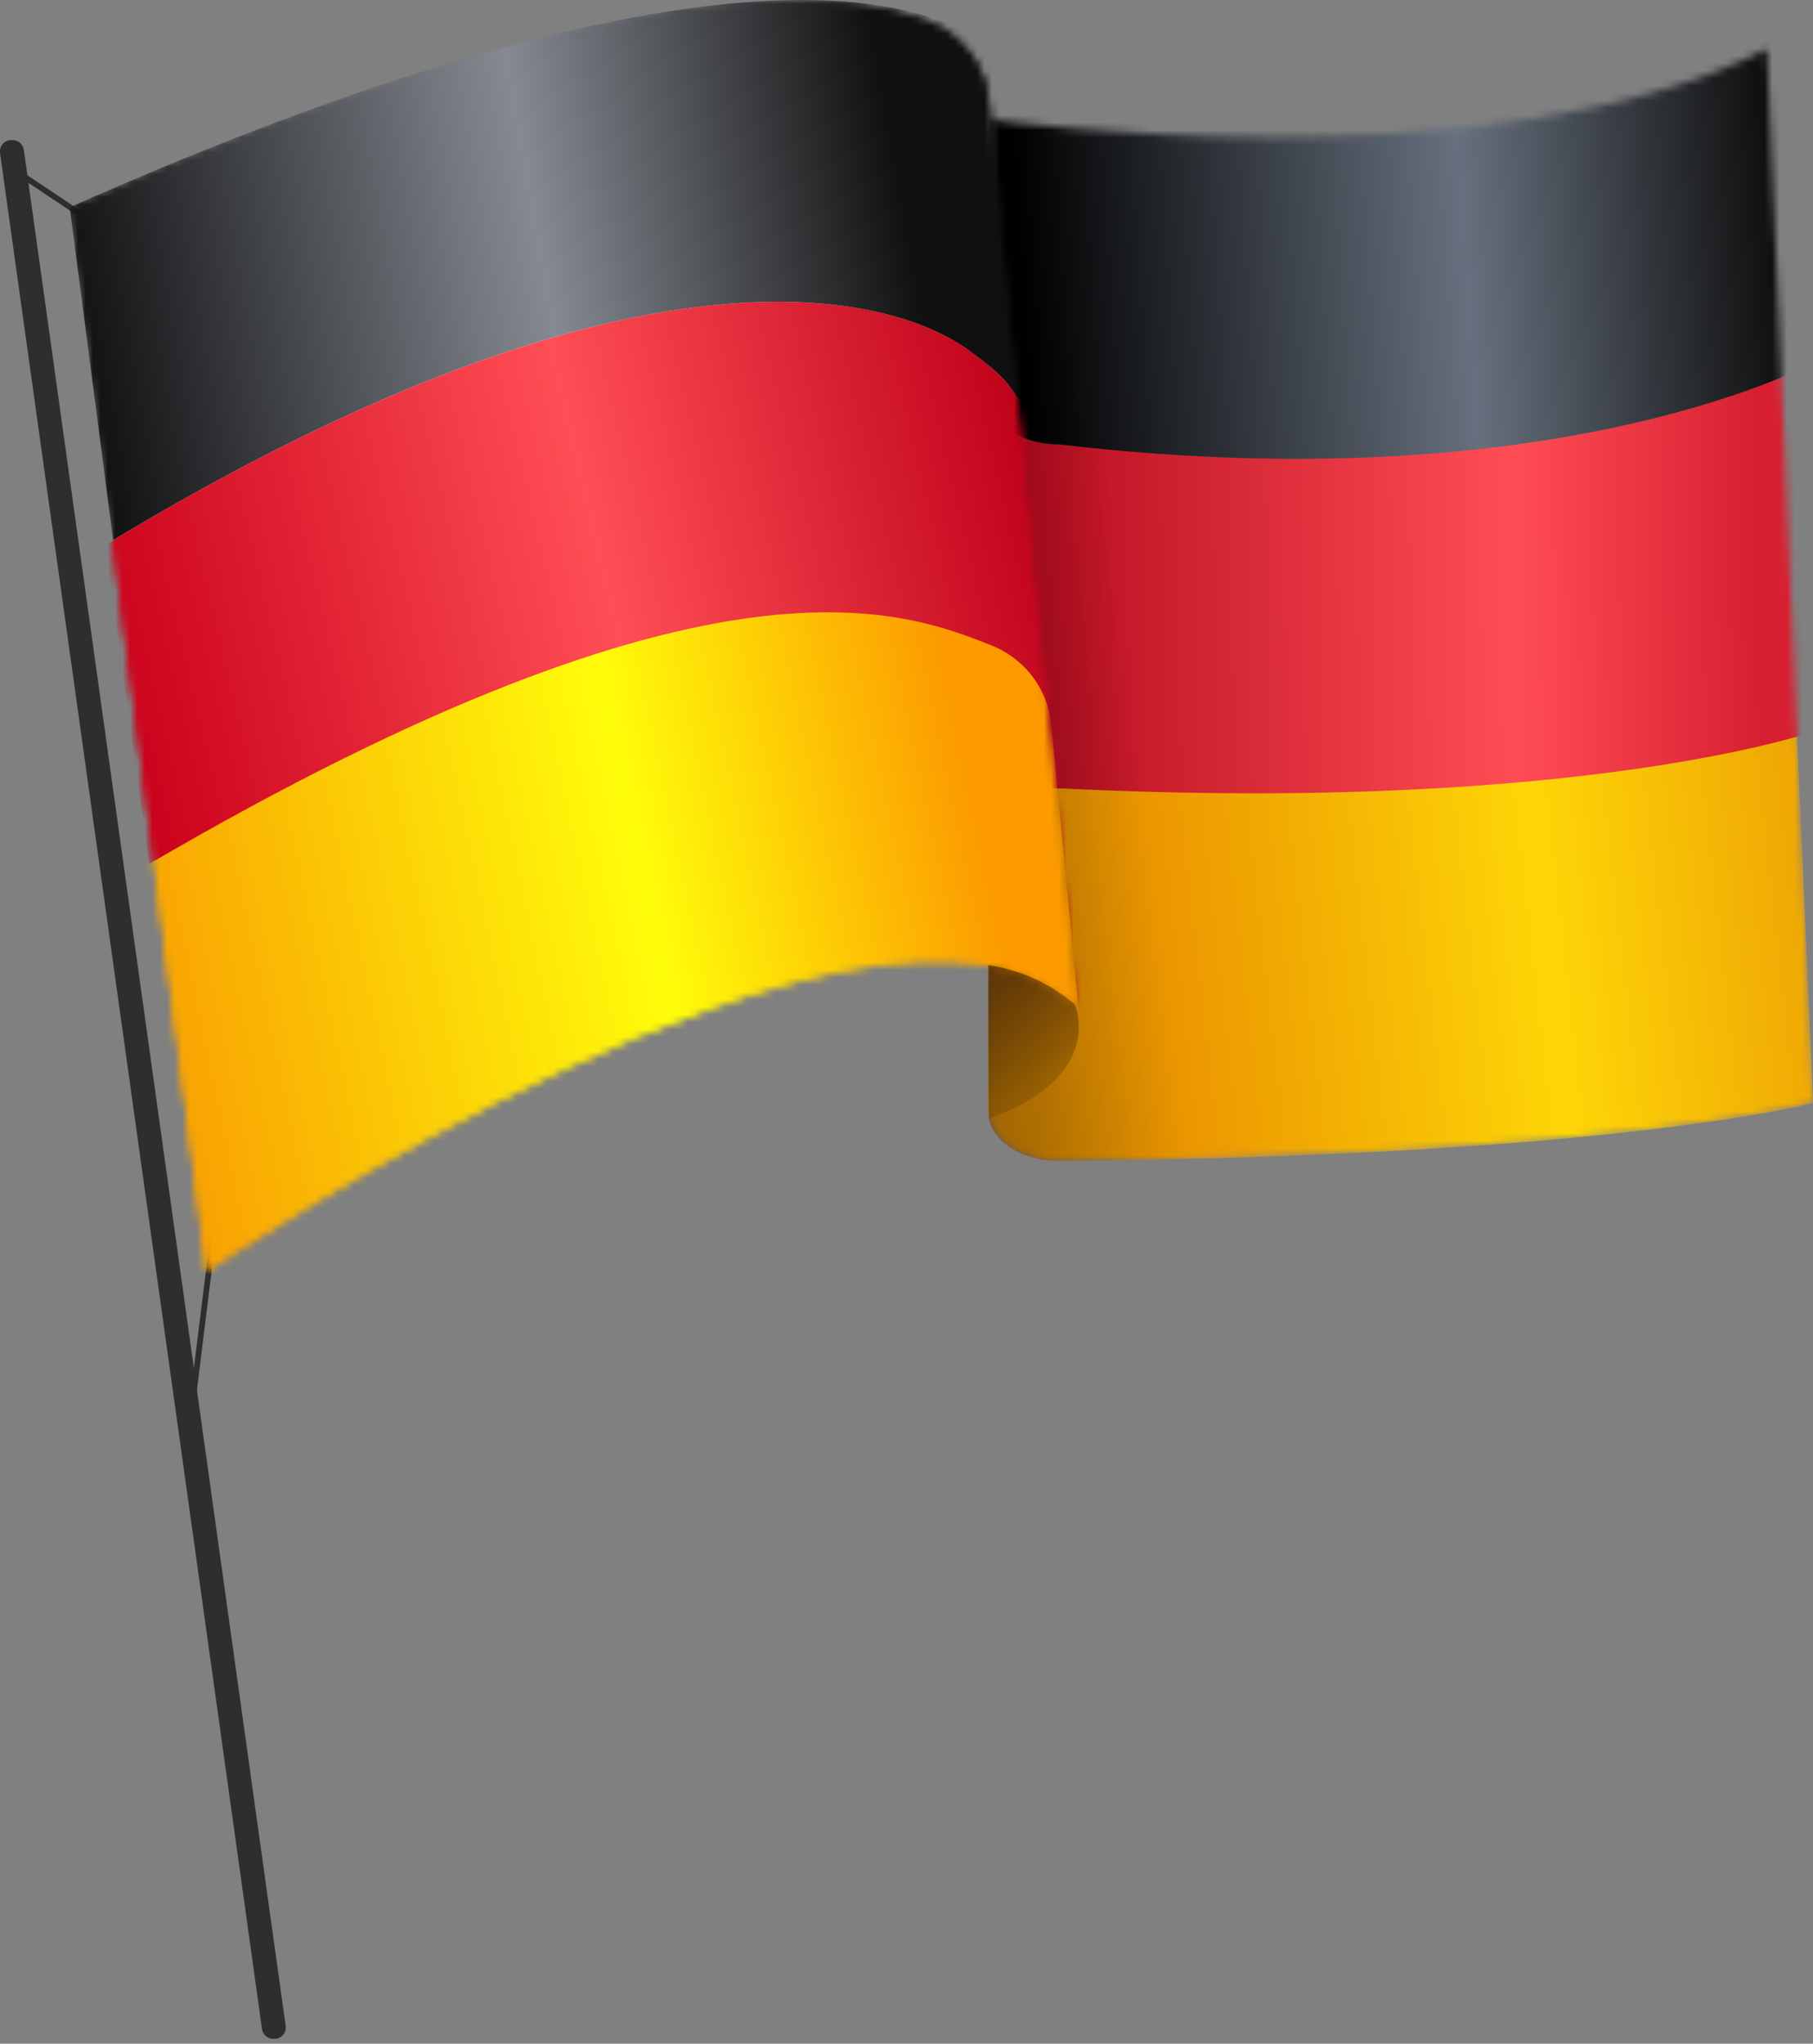 <?xml version="1.0" encoding="UTF-8"?> <svg xmlns="http://www.w3.org/2000/svg" width="244" height="275" viewBox="0 0 244 275" fill="none"><rect x="0" y="0" width="244" height="275" fill="#808080" stroke="none"/> <g clip-path="url(#clip0_182_5837)"> <path d="M37.179 274.334H36.957C36.566 274.379 36.172 274.271 35.858 274.034C35.544 273.797 35.333 273.449 35.268 273.06L0 20.55C-0.045 20.159 0.063 19.766 0.3 19.452C0.537 19.137 0.886 18.926 1.274 18.862H1.489C1.879 18.81 2.274 18.91 2.593 19.142C2.911 19.373 3.129 19.718 3.2 20.105L38.453 272.646C38.498 273.037 38.39 273.43 38.153 273.744C37.916 274.059 37.567 274.27 37.179 274.334Z" fill="#2E2E2E"></path> <path d="M28.845 165.007L25.622 191.028" stroke="#2E2E2E" stroke-width="0.767" stroke-miterlimit="10"></path> <path d="M2.663 23.366L11.664 29.375" stroke="#2E2E2E" stroke-width="0.767" stroke-miterlimit="10"></path> <mask id="mask0_182_5837" style="mask-type:alpha" maskUnits="userSpaceOnUse" x="132" y="6" width="113" height="151"> <path d="M132.916 149.129L133.315 16.114C133.315 16.114 200.283 25.529 237.808 6.606L244.023 148.4C244.023 148.4 217.856 155.56 142.516 156.22C137.873 156.258 132.908 153.741 132.916 149.129Z" fill="url(#paint0_linear_182_5837)"></path> </mask> <g mask="url(#mask0_182_5837)"> <path d="M132.916 149.129L133.315 16.114C133.315 16.114 200.283 25.529 237.808 6.606L244.023 148.4C244.023 148.4 217.856 155.56 142.516 156.22C137.873 156.258 132.908 153.741 132.916 149.129Z" fill="url(#paint1_linear_182_5837)"></path> <path d="M133.504 99.007L133.903 -34.008C133.903 -34.008 200.871 -24.593 238.396 -43.516L244.611 98.278C244.611 98.278 213.247 109.51 143.104 106.098C138.461 106.136 133.496 103.619 133.504 99.007Z" fill="url(#paint2_linear_182_5837)"></path> <path d="M132.916 52.696L133.315 -80.319C133.315 -80.319 200.283 -70.904 237.808 -89.827L244.662 48.51C244.662 48.51 210.173 67.774 142.516 59.787C137.873 59.825 132.908 57.308 132.916 52.696Z" fill="url(#paint3_linear_182_5837)"></path> <path d="M132.916 52.696L133.315 -80.319C133.315 -80.319 200.283 -70.904 237.808 -89.827L244.662 48.51C244.662 48.51 210.173 67.774 142.516 59.787C137.873 59.825 132.908 57.308 132.916 52.696Z" fill="url(#paint4_linear_182_5837)"></path> </g> <path opacity="0.5" d="M142.493 156.22C156.39 156.097 168.584 155.752 179.327 155.276L151.533 20.105C145.374 19.202 139.287 17.869 133.315 16.114L133.093 150.565C133.983 154.24 138.365 156.259 142.493 156.22Z" fill="url(#paint5_linear_182_5837)"></path> <mask id="mask1_182_5837" style="mask-type:alpha" maskUnits="userSpaceOnUse" x="9" y="0" width="136" height="171"> <path d="M9.377 27.894L27.794 170.985C27.794 170.985 117.077 110.616 144.602 135.141L133.092 13.728C132.894 11.402 132.062 9.174 130.688 7.287C129.313 5.4 127.449 3.926 125.296 3.023C113.064 -1.942 82.108 -4.781 9.377 27.894Z" fill="url(#paint6_linear_182_5837)"></path> <path d="M9.377 27.894L27.794 170.985C27.794 170.985 117.077 110.616 144.602 135.141L133.092 13.728C132.894 11.402 132.062 9.174 130.688 7.287C129.313 5.4 127.449 3.926 125.296 3.023C113.064 -1.942 82.108 -4.781 9.377 27.894Z" fill="#438743"></path> </mask> <g mask="url(#mask1_182_5837)"> <path d="M9.377 27.894L28.069 170.985C28.069 170.985 118.687 110.616 146.624 135.141L134.942 13.728C134.741 11.402 133.897 9.174 132.502 7.287C131.107 5.4 129.214 3.926 127.029 3.023C114.614 -1.942 83.195 -4.781 9.377 27.894Z" fill="url(#paint7_linear_182_5837)"></path> <path d="M14.107 73.365L32.8 207.905C32.8 207.905 123.418 148.354 151.355 172.547L139.673 52.779C138.144 56.1 137.3 53.903 135.905 52.041C134.51 50.18 132.731 48.891 130.607 47.3C120.373 39.632 85.945 29.809 14.107 73.365Z" fill="url(#paint8_linear_182_5837)"></path> <path d="M14.107 73.365L32.8 207.905C32.8 207.905 123.418 148.354 151.355 172.547L139.673 52.779C138.144 56.1 137.3 53.903 135.905 52.041C134.51 50.18 132.731 48.891 130.607 47.3C120.373 39.632 85.945 29.809 14.107 73.365Z" fill="url(#paint9_linear_182_5837)"></path> <path d="M15.932 118.697L34.623 254.866C34.623 254.866 125.242 194.497 153.179 219.022L141.496 97.609C141.295 95.283 140.451 93.055 139.056 91.168C137.661 89.281 135.768 87.806 133.583 86.904C121.168 81.939 94.776 71.704 15.932 118.697Z" fill="url(#paint10_linear_182_5837)"></path> </g> <path opacity="0.5" d="M144.634 135.141C141.321 132.32 137.282 130.487 132.977 129.854L132.916 149.13C132.919 149.603 132.978 150.075 133.093 150.534C149.023 144.794 144.634 135.141 144.634 135.141Z" fill="url(#paint11_linear_182_5837)"></path> </g> <defs> <linearGradient id="paint0_linear_182_5837" x1="124.377" y1="82.302" x2="255.339" y2="80.589" gradientUnits="userSpaceOnUse"> <stop stop-color="#AB0016"></stop> <stop offset="0.32" stop-color="#CB0E26"></stop> <stop offset="0.5" stop-color="#DC112B"></stop> <stop offset="0.63" stop-color="#EA031F"></stop> <stop offset="0.745" stop-color="#D9001A"></stop> <stop offset="0.85" stop-color="#CB132C"></stop> </linearGradient> <linearGradient id="paint1_linear_182_5837" x1="153.427" y1="90.623" x2="253.787" y2="79.389" gradientUnits="userSpaceOnUse"> <stop stop-color="#EC9700"></stop> <stop offset="0.5" stop-color="#FED607"></stop> <stop offset="0.85" stop-color="#EFA704"></stop> </linearGradient> <linearGradient id="paint2_linear_182_5837" x1="124.965" y1="32.18" x2="255.927" y2="30.467" gradientUnits="userSpaceOnUse"> <stop stop-color="#AB0014"></stop> <stop offset="0.596" stop-color="#FF4D55"></stop> <stop offset="0.85" stop-color="#D81F31"></stop> </linearGradient> <linearGradient id="paint3_linear_182_5837" x1="124.377" y1="-14.131" x2="255.339" y2="-15.844" gradientUnits="userSpaceOnUse"> <stop stop-color="#124512"></stop> <stop offset="0.63" stop-color="#438743"></stop> <stop offset="0.85" stop-color="#306730"></stop> </linearGradient> <linearGradient id="paint4_linear_182_5837" x1="134.939" y1="1.663" x2="245.714" y2="-5.841" gradientUnits="userSpaceOnUse"> <stop></stop> <stop offset="0.54" stop-color="#66707E"></stop> <stop offset="0.91" stop-color="#101010"></stop> </linearGradient> <linearGradient id="paint5_linear_182_5837" x1="111.118" y1="91.204" x2="205.824" y2="79.672" gradientUnits="userSpaceOnUse"> <stop stop-color="#1C090C"></stop> <stop offset="0.22" stop-color="#100507" stop-opacity="0.56"></stop> <stop offset="0.43" stop-opacity="0"></stop> </linearGradient> <linearGradient id="paint6_linear_182_5837" x1="11.825" y1="103.221" x2="154.481" y2="53.476" gradientUnits="userSpaceOnUse"> <stop stop-color="#D6001B"></stop> <stop offset="0.54" stop-color="#EE1C25"></stop> <stop offset="0.91" stop-color="#CA001B"></stop> </linearGradient> <linearGradient id="paint7_linear_182_5837" x1="11.862" y1="103.221" x2="143.311" y2="79.932" gradientUnits="userSpaceOnUse"> <stop></stop> <stop offset="0.54" stop-color="#858A92"></stop> <stop offset="0.91" stop-color="#101010"></stop> </linearGradient> <linearGradient id="paint8_linear_182_5837" x1="16.593" y1="137.327" x2="160.467" y2="85.706" gradientUnits="userSpaceOnUse"> <stop stop-color="#E4E4E4"></stop> <stop offset="0.54" stop-color="white"></stop> <stop offset="0.91" stop-color="#A0A0A0"></stop> </linearGradient> <linearGradient id="paint9_linear_182_5837" x1="21.611" y1="122.828" x2="160.457" y2="90.009" gradientUnits="userSpaceOnUse"> <stop stop-color="#CA001A"></stop> <stop offset="0.481" stop-color="#FF4E55"></stop> <stop offset="0.91" stop-color="#BE0019"></stop> </linearGradient> <linearGradient id="paint10_linear_182_5837" x1="18.417" y1="187.102" x2="154.659" y2="158.27" gradientUnits="userSpaceOnUse"> <stop stop-color="#F89000"></stop> <stop offset="0.582" stop-color="#FFFD0A"></stop> <stop offset="0.91" stop-color="#FC9A00"></stop> </linearGradient> <linearGradient id="paint11_linear_182_5837" x1="142.959" y1="152.729" x2="134.644" y2="132.469" gradientUnits="userSpaceOnUse"> <stop stop-opacity="0"></stop> <stop offset="1" stop-color="#1C090C"></stop> </linearGradient> <clipPath id="clip0_182_5837"> <rect width="244" height="274.38" fill="white"></rect> </clipPath> </defs> </svg> 